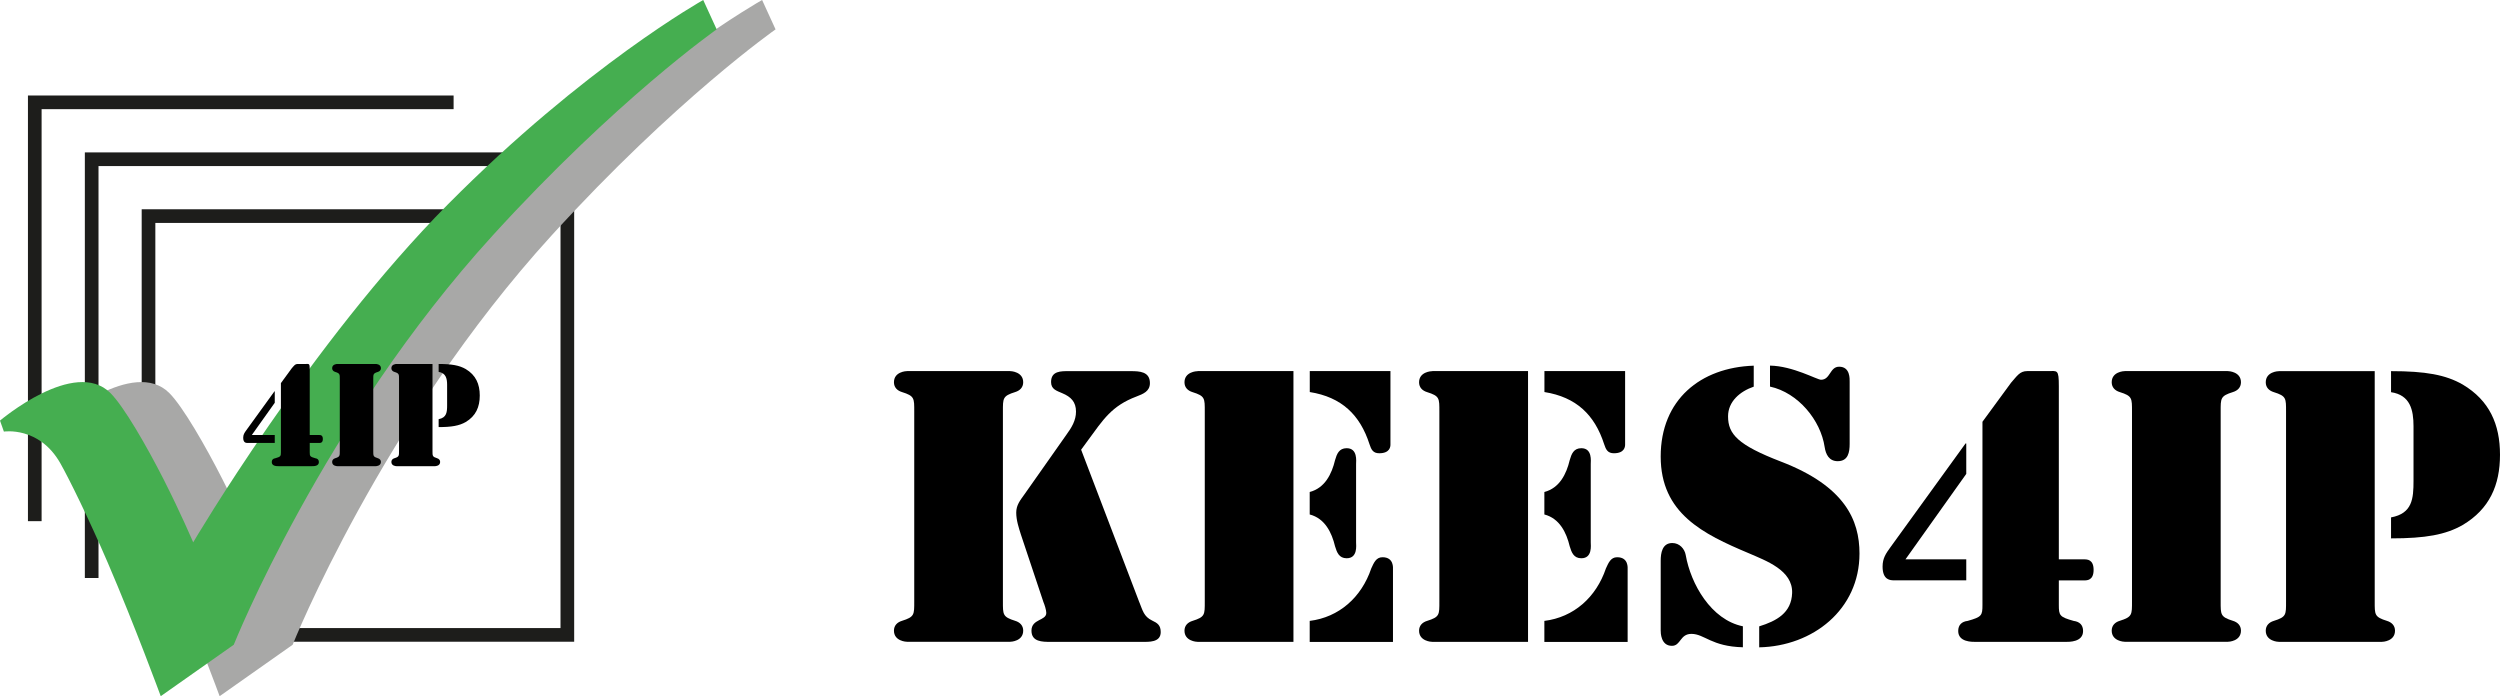 <?xml version="1.0" encoding="UTF-8"?>
<svg id="Laag_2" data-name="Laag 2" xmlns="http://www.w3.org/2000/svg" viewBox="0 0 365.96 101.92">
  <defs>
    <style>
      .cls-1 {
        fill: #a8a8a7;
      }

      .cls-2 {
        fill: #1d1d1b;
      }

      .cls-3 {
        fill: #45ae50;
      }
    </style>
  </defs>
  <g id="Laag_1-2" data-name="Laag 1">
    <g>
      <g>
        <path d="M146.81,88.02c0,1.96-.05,2.28,1.8,2.86,.69,.21,1.17,.69,1.17,1.43,0,1.54-1.75,1.64-1.96,1.64h-15c-.21,0-1.96-.11-1.96-1.64,0-.74,.48-1.22,1.17-1.43,1.85-.58,1.8-.9,1.8-2.86v-27.77c0-1.96,.05-2.28-1.8-2.86-.69-.21-1.17-.69-1.17-1.43,0-1.54,1.75-1.64,1.96-1.64h15c.21,0,1.96,.11,1.96,1.64,0,.74-.48,1.22-1.17,1.43-1.85,.58-1.8,.9-1.8,2.86v27.77Zm19.98,.16c.48,1.17,.64,2.07,1.85,2.65,.79,.37,1.27,.69,1.27,1.7,0,1.54-1.75,1.43-2.81,1.43h-13.3c-1.22,0-2.81,0-2.81-1.64,0-1.75,2.17-1.43,2.17-2.6,0-.42-.26-1.22-.42-1.59l-3.29-9.86c-.32-1.01-.69-2.12-.69-3.23s.58-1.8,1.22-2.7l6.15-8.74c.74-1.01,1.38-2.07,1.38-3.34,0-1.43-.74-2.17-2.01-2.7-.85-.37-1.64-.58-1.64-1.64,0-1.64,1.48-1.59,2.6-1.59h9.06c1.27,0,2.81,.05,2.81,1.75,0,1.22-1.01,1.59-1.96,1.96-3.66,1.38-4.88,3.39-7.1,6.41l-1.01,1.38,8.53,22.36Z"/>
        <path d="M175.35,54.32h13.99v39.64h-13.99c-.21,0-1.96-.11-1.96-1.64,0-.74,.48-1.22,1.17-1.43,1.85-.58,1.8-.9,1.8-2.86v-27.77c0-1.96,.05-2.28-1.8-2.86-.69-.21-1.17-.69-1.17-1.43,0-1.54,1.75-1.64,1.96-1.64Zm16.37,0h11.82v10.76c0,.27-.05,1.27-1.64,1.27-.9,0-1.17-.53-1.43-1.33-1.38-4.29-4.08-6.89-8.74-7.63v-3.07Zm0,17.7c2.23-.58,3.23-2.65,3.71-4.66,.26-.9,.58-1.75,1.7-1.75,1.64,0,1.38,1.91,1.38,2.33v11.45c0,.42,.27,2.33-1.38,2.33-1.11,0-1.43-.85-1.7-1.75-.48-2.01-1.48-4.08-3.71-4.66v-3.29Zm0,18.87c4.29-.53,7.58-3.44,9.01-7.68,.37-.79,.69-1.64,1.64-1.64,1.7,0,1.54,1.59,1.54,1.8v10.6h-12.19v-3.07Z"/>
        <path d="M209.69,54.32h13.99v39.64h-13.99c-.21,0-1.96-.11-1.96-1.64,0-.74,.48-1.22,1.17-1.43,1.86-.58,1.8-.9,1.8-2.86v-27.77c0-1.96,.05-2.28-1.8-2.86-.69-.21-1.17-.69-1.17-1.43,0-1.54,1.75-1.64,1.96-1.64Zm16.38,0h11.82v10.76c0,.27-.05,1.27-1.64,1.27-.9,0-1.17-.53-1.43-1.33-1.38-4.29-4.08-6.89-8.74-7.63v-3.07Zm0,17.7c2.23-.58,3.23-2.65,3.71-4.66,.26-.9,.58-1.75,1.7-1.75,1.64,0,1.38,1.91,1.38,2.33v11.45c0,.42,.27,2.33-1.38,2.33-1.11,0-1.43-.85-1.7-1.75-.48-2.01-1.48-4.08-3.71-4.66v-3.29Zm0,18.87c4.29-.53,7.58-3.44,9.01-7.68,.37-.79,.69-1.64,1.64-1.64,1.7,0,1.54,1.59,1.54,1.8v10.6h-12.19v-3.07Z"/>
        <path d="M256.72,56.6c-2.01,.69-3.76,2.17-3.76,4.35,0,2.6,1.43,4.19,7.74,6.62,9.38,3.6,11.5,8.58,11.5,13.46,0,8.21-6.84,13.57-14.68,13.73v-3.07c2.54-.79,4.72-1.96,4.82-4.88,.11-3.34-3.82-4.72-6.36-5.83-6.68-2.81-12.88-5.83-12.88-14.15s5.83-13.04,13.62-13.3v3.07Zm-13.62,25.49c0-1.11,.21-2.6,1.7-2.6,1.06,0,1.8,.85,1.96,1.75,.74,4.24,3.71,9.49,8.37,10.44v3.07c-4.61-.11-5.62-1.96-7.53-1.96-1.7,0-1.54,1.75-2.86,1.75-1.64,0-1.64-1.96-1.64-2.23v-10.23Zm27.66-17.12c0,1.22-.21,2.54-1.75,2.54-1.27,0-1.75-1.01-1.91-2.07-.58-3.92-3.87-7.95-8-8.85v-3.07c3.34,.05,6.89,2.07,7.47,2.07,1.38,0,1.27-1.91,2.65-1.91,1.64,0,1.54,1.8,1.54,2.23v9.06Z"/>
        <path d="M287.82,84.95h-10.54c-.53,0-1.7,0-1.7-2.01,0-1.22,.48-1.91,1.17-2.86l10.97-15.16h.11v4.45l-8.9,12.51h8.9v3.07Zm2.38-23.21l4.19-5.72c.9-1.01,1.27-1.7,2.38-1.7h2.97c1.43,0,1.64-.32,1.64,2.23v25.33h3.71c.42,0,1.38,0,1.38,1.54s-.95,1.54-1.38,1.54h-3.71v3.6c0,1.54,.11,1.75,2.17,2.33,.85,.11,1.38,.58,1.38,1.48,0,1.64-2.07,1.59-2.54,1.59h-13.2c-.48,0-2.54,.05-2.54-1.59,0-.9,.53-1.38,1.38-1.48,2.07-.58,2.17-.79,2.17-2.33v-26.81Z"/>
        <path d="M325.07,88.02c0,1.96-.05,2.28,1.8,2.86,.69,.21,1.17,.69,1.17,1.43,0,1.54-1.75,1.64-1.96,1.64h-15c-.21,0-1.96-.11-1.96-1.64,0-.74,.48-1.22,1.17-1.43,1.85-.58,1.8-.9,1.8-2.86v-27.77c0-1.96,.05-2.28-1.8-2.86-.69-.21-1.17-.69-1.17-1.43,0-1.54,1.75-1.64,1.96-1.64h15c.21,0,1.96,.11,1.96,1.64,0,.74-.48,1.22-1.17,1.43-1.85,.58-1.8,.9-1.8,2.86v27.77Z"/>
        <path d="M334.64,60.26c0-1.96,.05-2.28-1.8-2.86-.69-.21-1.17-.69-1.17-1.43,0-1.54,1.75-1.64,1.96-1.64h13.99v33.7c0,1.96-.05,2.28,1.8,2.86,.69,.21,1.17,.69,1.17,1.43,0,1.54-1.75,1.64-1.96,1.64h-15c-.21,0-1.96-.11-1.96-1.64,0-.74,.48-1.22,1.17-1.43,1.86-.58,1.8-.9,1.8-2.86v-27.77Zm15.37-5.93c5.04,0,8,.53,10.49,1.96,3.92,2.33,5.46,5.83,5.46,10.28s-1.54,7.95-5.46,10.28c-2.49,1.43-5.46,1.96-10.49,1.96v-3.07c3.13-.58,3.29-2.76,3.29-5.35v-8c0-2.38-.48-4.56-3.29-4.98v-3.07Z"/>
      </g>
      <g>
        <path class="cls-2" d="M84.05,93.94H20.74V30.63h63.31v63.31Zm-61.31-2h59.31V32.63H22.74v59.31Z"/>
        <polygon class="cls-2" points="14.42 84.61 12.42 84.61 12.42 22.31 74.72 22.31 74.72 24.31 14.42 24.31 14.42 84.61"/>
        <polygon class="cls-2" points="6.09 76.29 4.09 76.29 4.09 13.98 66.4 13.98 66.4 15.98 6.09 15.98 6.09 76.29"/>
        <path class="cls-1" d="M8.62,61.57l.57,1.61s5.18-.82,8.27,4.65c1.26,2.22,4.21,8.21,6.93,14.53,3.96,9.21,7.76,19.55,7.76,19.55l10.69-7.53s13-32.57,37.9-59.91C98.92,14.52,113.53,4.3,113.53,4.3l-1.97-4.3s-17.27,9.65-37.39,29.93-37.27,49.46-37.27,49.46c0,0-1.84-4.32-4.31-9.18s-5.83-10.71-7.81-12.68c-5.23-5.23-16.16,4.04-16.16,4.04Z"/>
        <path class="cls-3" d="M0,61.57l.57,1.61s5.18-.82,8.27,4.65c1.26,2.22,4.21,8.21,6.93,14.53,3.96,9.21,7.76,19.55,7.76,19.55l10.69-7.53s13-32.57,37.9-59.91C90.3,14.52,104.91,4.3,104.91,4.3l-1.97-4.3s-17.27,9.65-37.39,29.93S28.28,79.39,28.28,79.39c0,0-1.84-4.32-4.31-9.18s-5.83-10.71-7.81-12.68C10.93,52.3,0,61.57,0,61.57Z"/>
        <g>
          <path d="M40.22,64.84h-3.98c-.2,0-.64,0-.64-.76,0-.46,.18-.72,.44-1.08l4.14-5.72h.04v1.68l-3.36,4.72h3.36v1.16Zm.9-8.76l1.58-2.16c.34-.38,.48-.64,.9-.64h1.12c.54,0,.62-.12,.62,.84v9.56h1.4c.16,0,.52,0,.52,.58s-.36,.58-.52,.58h-1.4v1.36c0,.58,.04,.66,.82,.88,.32,.04,.52,.22,.52,.56,0,.62-.78,.6-.96,.6h-4.98c-.18,0-.96,.02-.96-.6,0-.34,.2-.52,.52-.56,.78-.22,.82-.3,.82-.88v-10.12Z"/>
          <path d="M54.64,66c0,.74-.02,.86,.68,1.08,.26,.08,.44,.26,.44,.54,0,.58-.66,.62-.74,.62h-5.66c-.08,0-.74-.04-.74-.62,0-.28,.18-.46,.44-.54,.7-.22,.68-.34,.68-1.08v-10.48c0-.74,.02-.86-.68-1.08-.26-.08-.44-.26-.44-.54,0-.58,.66-.62,.74-.62h5.66c.08,0,.74,.04,.74,.62,0,.28-.18,.46-.44,.54-.7,.22-.68,.34-.68,1.08v10.48Z"/>
          <path d="M58.41,55.52c0-.74,.02-.86-.68-1.08-.26-.08-.44-.26-.44-.54,0-.58,.66-.62,.74-.62h5.28v12.72c0,.74-.02,.86,.68,1.08,.26,.08,.44,.26,.44,.54,0,.58-.66,.62-.74,.62h-5.66c-.08,0-.74-.04-.74-.62,0-.28,.18-.46,.44-.54,.7-.22,.68-.34,.68-1.08v-10.48Zm5.8-2.24c1.9,0,3.02,.2,3.96,.74,1.48,.88,2.06,2.2,2.06,3.88s-.58,3-2.06,3.88c-.94,.54-2.06,.74-3.96,.74v-1.16c1.18-.22,1.24-1.04,1.24-2.02v-3.02c0-.9-.18-1.72-1.24-1.88v-1.16Z"/>
        </g>
      </g>
    </g>
  </g>
</svg>
